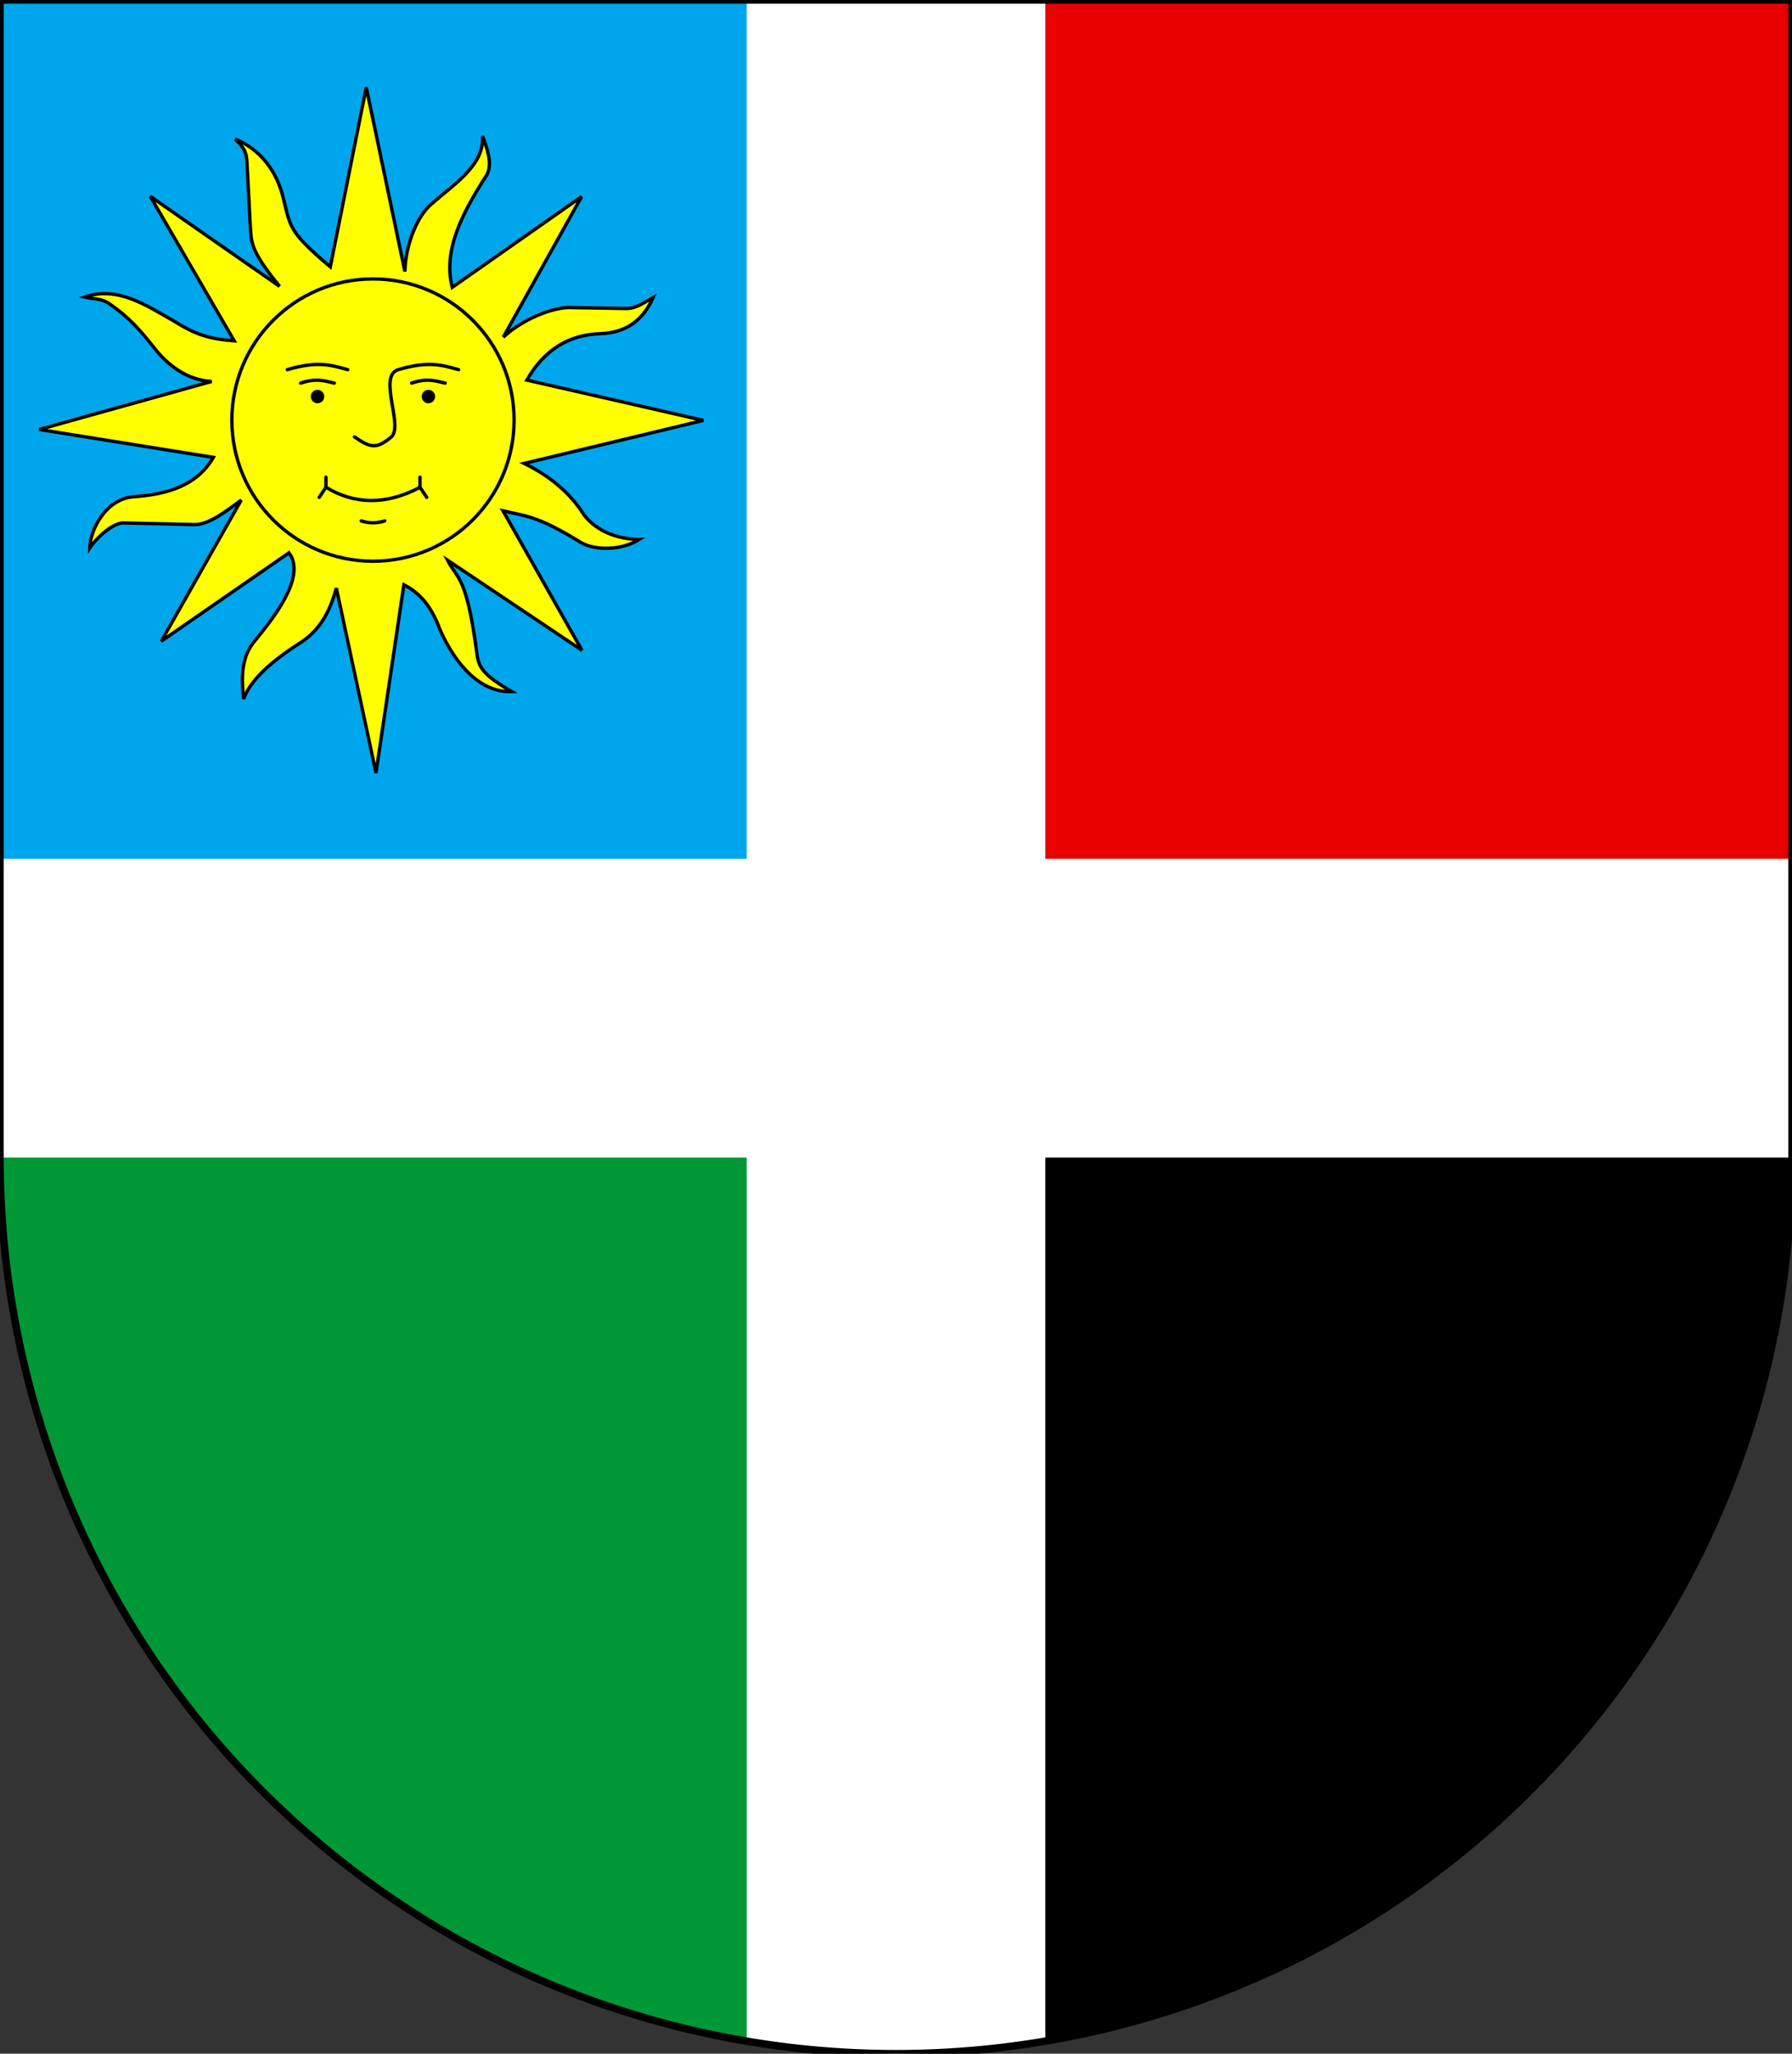 <?xml version="1.0" encoding="UTF-8"?>
<svg xmlns="http://www.w3.org/2000/svg" height="550px" width="480px">

<rect width="100%" height="100%" fill="#333333" stroke="none"/>

<path style="fill:white"
 d="M 0,0 v310 a240,240,0,0,0,480,0 v-310 h-480 z"
/>

<rect style="fill:#00a6eb" x="0" y="0" height="230px" width="200px"/>
<rect style="fill:#e60000" x="280" y="0" height="230px" width="200px"/>
<path style="fill:#009836"
 d="M 0,310 a240,240,0,0,0,200,236.643 v-236.643 h-200 z"
/>

<path style="fill:black"
 d="M 480,310 a240,240,0,0,1,-200,236.643 v-236.643 h200 z"
/>

<path style="fill:none;stroke-width:2px;stroke:black"
 d="M 0,0 v310 a240,240,0,0,0,480,0 v-310 h-480 z"
/>



<g transform="scale(0.9) translate(-264,-125)">
<path style="fill:yellow; stroke:black; stroke-width:1px; stroke-linejoin:miter;"
	d="m 373,151 11.5,54.8 c 0.2,-8.4 3.9,-16.7 7.8,-20 6.9,-6.1 15.9,-11.6 
	15.3,-20.3 1.3,3.5 3.1,8.1 1.3,11.5 -7.1,11.1 -13.2,22.3 -10.3,33.5 
	l 38.5,-27 -23.3,41.8 c 6,-5.5 14.3,-8.6 19.3,-8.8 l 17.3,0.3 
	c 3.1,-0 5.6,-2 8,-3.3 -2.4,5.3 -6.6,10.5 -15.8,10.8 -9,0.3 
	-16.5,4.5 -21.8,13.8 l 52.5,12 -53.3,12.8 c 7,3.4 13.4,8.3 17.8,15.3 
	3.8,5 10.3,7.3 16.5,7.3 -5.4,3.4 -13.2,3.3 -17.3,1 -13.3,-8.3 
	-17.2,-8 -23.3,-9.5 l 23.5,41.5 -40,-26.8 c 2.9,5.7 5.7,4.4 8.8,28.3 0.6,3.7 
	1.8,5.8 10.3,10.8 -11.1,0.4 -18.2,-11.3 -21.3,-18.3 -2.6,-7 -5.8,-10.9 
	-10.8,-13.5 l -8.3,56 -11.8,-55 c -1.5,5.4 -4,11.8 -10.3,16 -10.6,6.7 -15.6,12.2 
	-17.3,17 -0.5,-5.1 -1.2,-12.2 3.5,-17.5 5.4,-6.6 15.3,-19 10,-26 l -38,26.3 23.8,-42 
	c -4.2,3.1 -9.5,7.3 -13.8,7.3 l -21.5,-0.5 c -3.1,0.2 -7.8,4.4 -9.8,7.5 0.1,-5.5 
	4.9,-14.8 13.2,-15.3 9.9,-0.7 18.7,-3.3 23.6,-11.7 l -51.8,-8.3 51.3,-14.3 
	c -7.7,-0.4 -13.1,-5.2 -16.4,-9.1 -5.3,-6.7 -8.1,-9.8 -13.6,-13.7 -2.7,-2.1 
	-5.2,-1.6 -7.8,-2.3 9.7,-3.5 18.7,2.7 26,6.8 4.7,2.8 8.7,5.6 18.5,6.2 
	l -25,-43 38.5,26.8 c -9.1,-11.1 -8.3,-13.4 -8.7,-17.7 L 337.5,173.4 
	c -0.1,-3.5 -1.3,-4.9 -3.5,-7 5.1,2 11.8,7.1 14.3,17.5 2.2,8.7 1.5,9.9 14,20.5 z"/>
<circle cx="375px" cy="250px" r="42px" style="fill:none; stroke:black; stroke-width:1px;"/>

<path style="stroke:black;stroke-width:1px;stroke-linecap:round;fill:none" 
	d="M 349.5,235 c 9.4,-2.8 13.5,-1.2 18,0 
	M 369.5,255 c 5,3.5 6.7,3.5 11,0 3.6,-3.4 -4.1,-18.1 2,-20 9.4,-2.8 13.5,-1.2 18,0 
	M 353.5,239 c 4.64,-1.56 6.9,-0.7 10,0		M 386.5,239 c 4.64,-1.56 6.9,-0.7 10,0
	M 361,270 c 8.5,5.1 17.8,5.4 28,0	M 378.5,280 c -2.2,0.7 -4.6,0.8 -7,0
	M 359,273 l 2,-3 v-3	M 391,273 l -2,-3 v-3"/>
<circle cx="358.5px" cy="243px" r="2px" style="fill:black"/>
<circle cx="391.5px" cy="243px" r="2px" style="fill:black"/>
</g>

</svg>